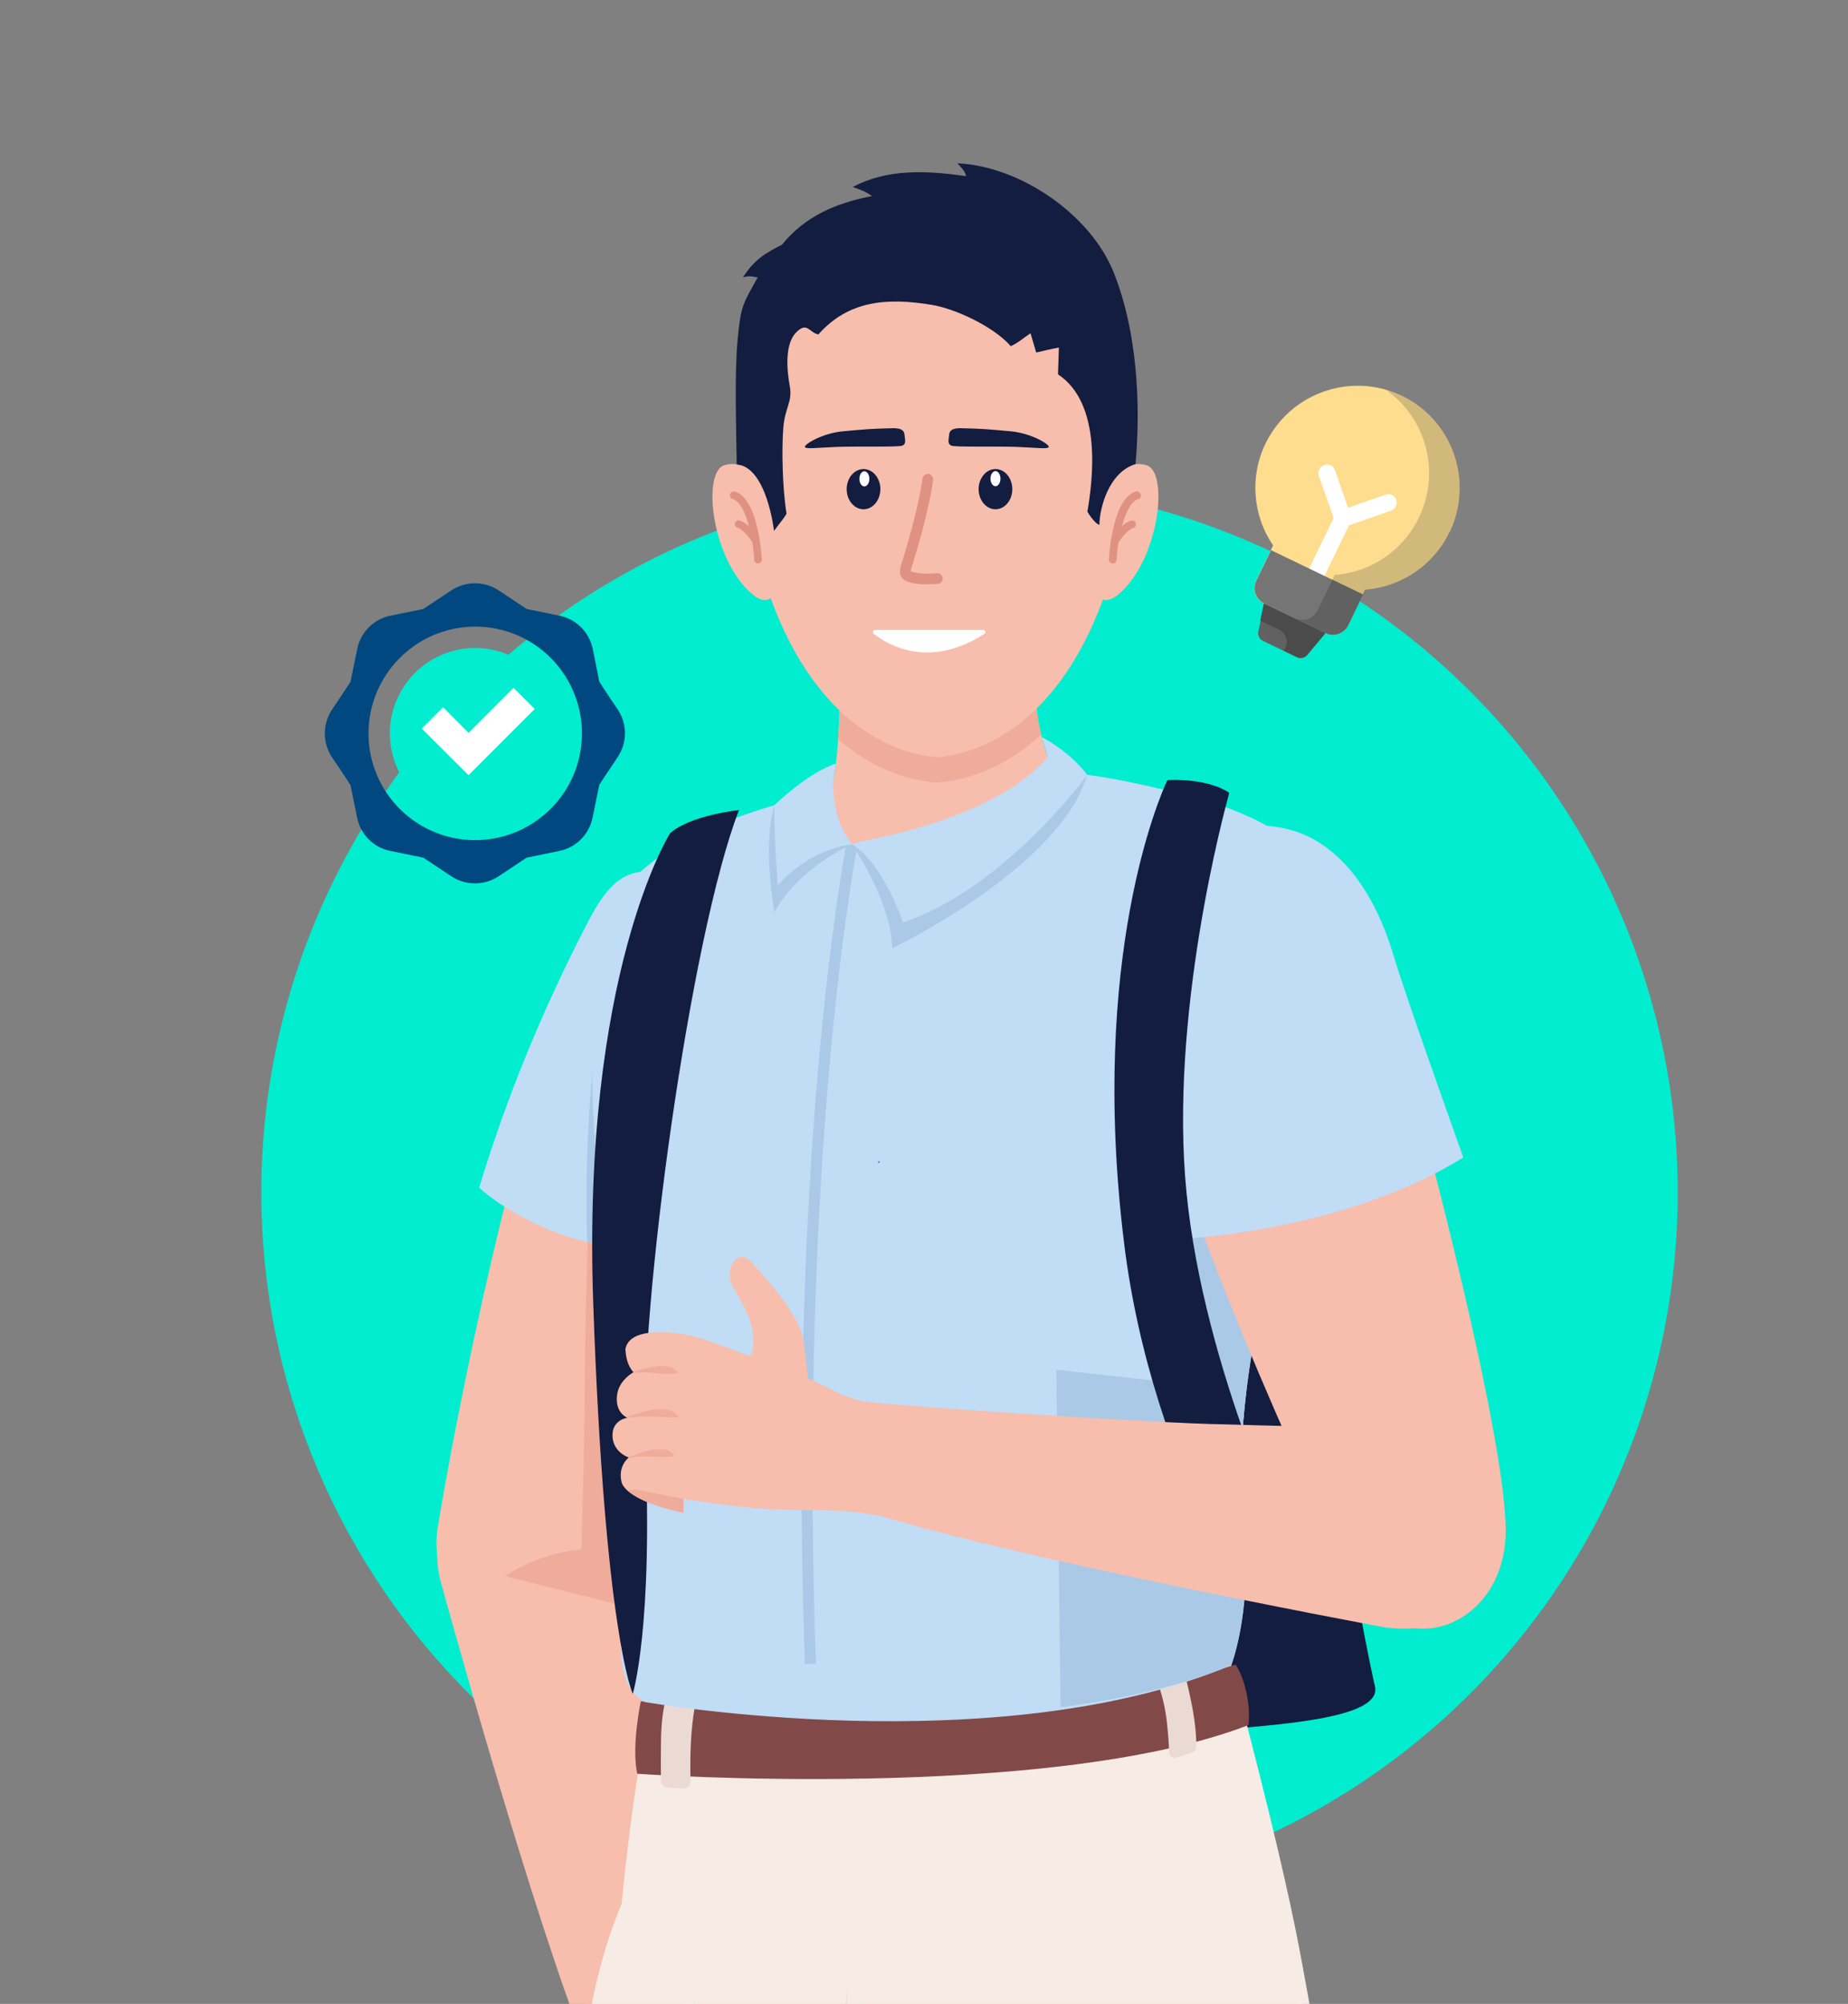 <?xml version="1.0" encoding="UTF-8"?>
<svg xmlns="http://www.w3.org/2000/svg" xmlns:xlink="http://www.w3.org/1999/xlink" viewBox="0 0 107.56 116.59">
  <rect x="0" y="0" width="107.56" height="116.59" fill="#808080" stroke="none"/>
  <defs>
    <style>
      .cls-1 {
        fill: none;
      }

      .cls-2 {
        fill: #e09282;
      }

      .cls-3 {
        fill: #efac9b;
      }

      .cls-4 {
        fill: #e3d0c8;
      }

      .cls-5 {
        fill: #aac9e6;
      }

      .cls-6 {
        fill: #ffdd8f;
      }

      .cls-7 {
        fill: #3e5e9e;
      }

      .cls-8 {
        fill: #757575;
      }

      .cls-9 {
        fill: #f7bead;
      }

      .cls-10 {
        isolation: isolate;
      }

      .cls-11, .cls-12 {
        fill-rule: evenodd;
      }

      .cls-11, .cls-13 {
        fill: #00edd0;
      }

      .cls-14 {
        fill: #fff;
      }

      .cls-12 {
        fill: #00487f;
      }

      .cls-15 {
        fill: #1d2a32;
        opacity: .2;
      }

      .cls-16 {
        fill: #824949;
      }

      .cls-17 {
        fill: #f7ebe6;
      }

      .cls-18 {
        mix-blend-mode: multiply;
      }

      .cls-18, .cls-19 {
        fill: #121d3f;
      }

      .cls-20 {
        fill: #4c4b4b;
      }

      .cls-21 {
        fill: #ebdad3;
      }

      .cls-22 {
        fill: #616161;
      }

      .cls-23 {
        fill: #c1dcf5;
      }

      .cls-24 {
        clip-path: url(#clippath);
      }
    </style>
    <clipPath id="clippath">
      <rect class="cls-1" width="107.56" height="116.59"/>
    </clipPath>
  </defs>
  <g class="cls-10">
    <g id="Layer_2" data-name="Layer 2">
      <g id="Layer_1-2" data-name="Layer 1">
        <g>
          <circle class="cls-13" cx="56.43" cy="69.38" r="41.22"/>
          <g>
            <path class="cls-6" d="M84.37,30.97c.92-1.91.76-4.17-.44-5.93-1.19-1.76-3.24-2.74-5.35-2.58-2.12.16-3.99,1.43-4.92,3.34s-.76,4.18.44,5.93l-.99,2.06c-.24.49-.03,1.09.46,1.32l3.57,1.72c.49.24,1.09.03,1.32-.46l.99-2.06c2.12-.16,3.99-1.43,4.91-3.34h0Z"/>
            <path class="cls-15" d="M84.37,30.97c-.92,1.91-2.79,3.19-4.91,3.34l-.99,2.06c-.24.49-.83.7-1.32.46l-1.78-.86c.49.24,1.08.03,1.32-.46l.99-2.06c2.5-.18,4.61-1.92,5.28-4.33.67-2.41-.24-4.99-2.29-6.44,1.68.48,3.07,1.69,3.78,3.28.71,1.6.69,3.43-.08,5.01h0Z"/>
            <path class="cls-14" d="M81.27,29.08c-.09-.26-.37-.39-.63-.3l-2.18.76-.76-2.18c-.22-.61-1.14-.29-.94.33l.86,2.45-1.85,3.83.89.43,1.85-3.83,2.45-.86c.26-.09.39-.37.3-.63h0Z"/>
            <path class="cls-8" d="M79.33,34.59l-.86,1.78c-.24.49-.83.7-1.32.46l-3.57-1.72c-.49-.24-.7-.83-.46-1.32l.86-1.78,5.35,2.58Z"/>
            <path class="cls-22" d="M79.33,34.59l-.86,1.78c-.24.49-.83.7-1.32.46l-1.78-.86c.49.24,1.08.03,1.32-.46l.86-1.78,1.78.86Z"/>
            <path class="cls-22" d="M75.49,38.24l-1.98-.95c-.2-.1-.32-.32-.27-.55l.34-1.62,3.57,1.72-1.06,1.27c-.14.17-.39.23-.59.13h0Z"/>
            <path class="cls-20" d="M77.14,36.83l-1.06,1.27c-.15.18-.39.23-.6.13l-.77-.37c.33-.4.2-1-.27-1.23l-1.09-.52.21-1,3.57,1.72Z"/>
          </g>
          <g>
            <g>
              <path class="cls-11" d="M27.66,37.7c-2.01,0-3.82,1.21-4.59,3.07-.77,1.86-.34,3.99,1.08,5.41,1.42,1.42,3.56,1.85,5.41,1.08,1.86-.77,3.07-2.58,3.07-4.59,0-2.74-2.22-4.96-4.97-4.97h0ZM27.66,44.2c-.25.23-.64.23-.88,0l-1.74-1.74.89-.88,1.3,1.3,2.18-2.18.87.88-2.61,2.62Z"/>
              <path class="cls-12" d="M35.97,41.3c-.55-.8-1.09-1.64-1.09-1.64,0,0-.19-.98-.38-1.9-.2-.98-.96-1.74-1.94-1.94l-1.91-.39-1.64-1.09c-.83-.54-1.9-.54-2.73,0l-1.64,1.09-1.91.39c-.98.2-1.74.96-1.94,1.94l-.39,1.91s-.55.84-1.09,1.64c-.54.83-.54,1.9,0,2.73.55.8,1.09,1.64,1.09,1.64,0,0,.2.98.39,1.91.2.97.96,1.73,1.94,1.92l1.91.39,1.64,1.09c.83.54,1.9.54,2.73,0l1.64-1.09,1.9-.39c.98-.2,1.74-.96,1.94-1.94l.39-1.91s.55-.84,1.09-1.64c.54-.83.54-1.9-.01-2.73h0ZM27.66,48.88c-2.51,0-4.78-1.51-5.74-3.83-.96-2.32-.43-4.99,1.35-6.77,1.78-1.78,4.45-2.31,6.77-1.35,2.32.96,3.83,3.23,3.83,5.74,0,3.43-2.78,6.2-6.21,6.21h0Z"/>
            </g>
            <polygon class="cls-14" points="27.27 45.1 24.55 42.39 25.79 41.15 27.27 42.64 29.89 40.02 31.12 41.25 27.27 45.1"/>
          </g>
          <g class="cls-24">
            <g>
              <g>
                <path class="cls-7" d="M33.67,88.97s-.89,5.85-.89,8.69c0,0,2.77,1.33,6.74,1.14,3.97-.19-.49-10.68-.49-10.68l-5.36.85Z"/>
                <path class="cls-19" d="M77.2,75.09c.1,3.23.33,6.7.74,10.38.52,4.62,1.26,8.88,2.1,12.73-1.01.55-2.47,1.19-4.32,1.48-3.67.59-6.61-.52-7.91-1.11-.35-6.08-.28-12.75.49-19.89.18-1.64.38-3.25.62-4.82,2.76.41,5.52.82,8.28,1.24Z"/>
                <path class="cls-19" d="M67.32,97.72s2.34,1.72,4.97,1.67c2.64-.05,6.89-2.63,7.69-1.41.7,1.77-4.19,2.24-7.67,2.55-3.48.31-5.26.35-5.26.35l.26-3.17Z"/>
              </g>
              <g>
                <g>
                  <path class="cls-9" d="M27.52,86.17c-1.75,1.4-2.46,3.73-1.86,5.89,1.62,5.85,7.09,25.22,9.84,30.24,3.25,5.94,6.28,2.76,5.32-2.59-.96-5.35-2.16-13.86-2.7-17.81-.87-6.43-.9-12.19-2.74-15.2-1.29-2.1-5.24-2.62-7.86-.53Z"/>
                  <path class="cls-9" d="M34.02,117.87c-.92-2.76,4.57-3.64,5.68-1.5.02.03,2,5.61,3.22,6.94,1.28,1.4,2.17,1.65,2.57,4.1.34,2.08.58,3.48.04,4.1-.56.65-1.15-.57-1.35-1.71-.22-1.23-1.56-3.72-2.2-2.54-.51.94-1.69,4.22-1.84,5.34-.24,1.83,1.03,7.55-1.32,7.27,0,0-.42,1.02-1.45.3,0,0-1.05.9-1.75-.93,0,0-1,.29-1.36-.83-.25-.76-.82-3.79-1.03-5.68-.2-1.9,2.34-7.5,2.36-10.03,0-.81-1.36-4.2-1.57-4.83Z"/>
                </g>
                <g>
                  <g>
                    <path class="cls-9" d="M51.63,103.57s-9.26-2.11-13.45,5.32c-2.16,3.83-3.59,19.31-4.4,34.14h22.88c2.78-10.37,5.1-19.99,5.31-22.58.45-5.59-1.21-13.88-10.34-16.87Z"/>
                    <path class="cls-3" d="M40.78,117.27s4.34,8.84,4.92,9.95c.25.47,1.56,7.68,2.99,15.81h7.97c2.78-10.37,5.1-19.99,5.31-22.58.26-3.2-.18-7.27-2.3-10.74l-18.89,7.56Z"/>
                  </g>
                  <path class="cls-17" d="M48.18,99.78s-12.86,1.59-14.41,21.81c-.52,6.74-1.23,14.18-1.8,21.44h28.15c2.84-10.77,5.06-21.2,4.87-25.17-.39-8.05-6.68-21.42-16.81-18.08Z"/>
                </g>
                <g>
                  <path class="cls-9" d="M37.58,91.44s.35,7.31.47,11.69c.12,4.38-1.01,15,10.5,21.7,10.37,6.04,20.72.64,22.77-2.18,3.15-4.32,3.61-10.57,2.4-16.99-1.21-6.41-4.03-12.78-3.09-23.32.93-10.54-34.29-10.22-33.05,9.11Z"/>
                  <g>
                    <path class="cls-17" d="M37.92,99.26s25.14,1.01,33.72-2.44c0,0,3.19,11.77,4.18,17.64.99,5.87-6.07,14.1-16.26,14.01-10.19-.09-15.52-4.87-19.76-11.73-2.25-3.7-3.62-5.96-3.62-5.96,0,0,.76-8.06,1.74-11.52Z"/>
                    <path class="cls-4" d="M48.55,123.05s-3-2.17-4.84-5.41c0,0,2.2,5.14,4.47,8.75l1.52,16.65h10.42c2.47-9.37,4.47-18.47,4.83-23.3l-15.62-4-.78,7.32Z"/>
                  </g>
                </g>
                <g>
                  <path class="cls-9" d="M75.7,118.03c-1.43-13.36-7.4-16.12-15.67-15.25,0,0-10.74.87-9.86,14.36.35,5.38,1.85,15.44,3.67,25.88h22.8c-.03-9.69-.33-19.27-.94-25Z"/>
                  <path class="cls-17" d="M73.94,106.98c-2.79-7.94-12.95-7.48-16.37-6.13,0,0-10.65,3.16-7.85,23.73.78,5.76,1.61,12.13,2.46,18.45h26.57c-.35-14.33-2.59-29.77-4.8-36.05Z"/>
                </g>
                <path class="cls-16" d="M37.3,98.97s-.56,2.62-.21,4.23c0,0,23.84,1.68,35.57-2.83.15-1.04-.16-2.62-.74-3.52,0,0-15.06,4.62-34.62,2.13Z"/>
                <path class="cls-21" d="M67.68,97.67c-.18.05-.29.24-.23.42.15.44.39,1.27.48,2.23.08.76.11,1.3.12,1.64,0,.22.22.37.43.3l.93-.31c.13-.04.22-.16.22-.3,0-.37-.01-1.18-.26-2.45-.17-.85-.28-1.31-.36-1.56-.05-.17-.23-.26-.39-.22l-.94.24Z"/>
                <path class="cls-21" d="M39.09,98.8c-.19,0-.36.13-.4.31-.09.39-.21,1.13-.22,2.29-.01,1.1-.01,1.81,0,2.21,0,.21.17.38.37.39l.93.06c.23.01.43-.17.42-.41-.03-1.48,0-2.95.25-4.36.04-.24-.14-.47-.38-.47l-.96-.02Z"/>
              </g>
              <g>
                <g>
                  <g>
                    <path class="cls-9" d="M45.49,49.7s-7.38-3.79-11.48,5.71c-4.1,9.5-7.6,27.74-8.52,33.38-.92,5.64,5.81,7.68,9.18,3.01,3.37-4.66,10.61-24.75,12.22-29.67,1.61-4.92,2.28-10.26-1.4-12.43Z"/>
                    <path class="cls-3" d="M34.6,61.18s-.56,14-.56,18.83c0,3.02-.14,8.05-.27,12.81.32-.29.62-.63.89-1.01,2.24-3.09,6.17-12.97,9.04-20.71,0,0,0-.02.01-.03l-9.12-9.89Z"/>
                  </g>
                  <path class="cls-23" d="M38.6,50.89c-.92,4.89-1.93,10.96-2.66,16.45-.24,1.77-.45,3.49-.62,5.08-.35-.02-.73-.08-1.13-.16-2.18-.47-4.89-1.86-6.3-3.16,1.59-5.26,3.72-10.42,6.25-15.3.46-.89.95-1.78,1.7-2.44.75-.65,1.84-.83,2.77-.48Z"/>
                  <path class="cls-5" d="M35.93,67.34c-.24,1.77-.45,3.49-.62,5.08-.35-.02-.73-.08-1.13-.16-.06-1.48-.25-8.6,1.09-15.48l.66,10.56Z"/>
                </g>
                <path class="cls-3" d="M29.39,91.7c3.3-2.13,7.61-2.13,9.8,0,.84.82,1.6,1.85,2.32,3.06-3.76-.97-8.01-2.03-12.12-3.06Z"/>
                <g>
                  <g>
                    <g>
                      <path class="cls-9" d="M63.38,45.41c-6.15-1.03-11.06-.19-16.85,1.51-3.87,1.13-8.02,2.23-9.9,4.85-3.29,4.6-1.79,15.97-.95,21.24.84,5.26,1.48,16.27,1.94,19.1.46,2.83,13,7.27,20.68,6.11,5.89-.89,11.27-3.77,12.04-9.16.9-6.36,2.44-15.47,4.22-21.01,1.78-5.54,4.59-17.07-4.25-20.93-1.66-.72-5.32-1.42-6.94-1.69Z"/>
                      <path class="cls-3" d="M74.56,68.03c-1.18,3.66-2.25,8.88-3.1,13.84-.33-1.64-1.4-4.48-2.06-6.48-2.39-7.26-4.41-16.14-4.41-16.14l9.83,7.94c-.08.29-.17.58-.25.84Z"/>
                    </g>
                    <g>
                      <path class="cls-9" d="M48.86,39.55s.2,5.74-1.07,8.38c-1.27,2.63,3.09,4.27,5.92,4.24,2.83-.03,7.18-1.61,7.69-5.02.51-3.41-1.58-2.12-1.19-11.4.31-7.26-12.14-3.35-11.35,3.8Z"/>
                      <path class="cls-3" d="M54.54,45.53c.62-.04,3.36-.27,6.05-2.8-.31-1.31-.54-3.32-.38-6.99.31-7.26-12.14-3.35-11.35,3.8,0,0,.05,1.58-.08,3.46,2.59,2.28,5.16,2.49,5.76,2.53Z"/>
                    </g>
                  </g>
                  <g>
                    <g>
                      <path class="cls-23" d="M76.67,62.01c-.59,3.91-2.19,9.24-3.15,13.39-.92,3.97-1.34,7.81-1.3,11.2.01,1.09.07,2.13.18,3.11.43,4.06-.73,7.17-.73,7.17-13.69,5.75-34.11,2.15-34.11,2.15-.89-.4-1.65-1.54-1.37-4.63.28-3.09.01-6.36-.2-10.57-.21-4.21-.69-8.75-1.26-15.85-.57-7.1-.27-12.39,1.47-15.82,1.74-3.43,8.89-5.31,8.89-5.31,1.41-1.14,3.41-1.34,3.41-1.34-.06.35-.19.9-.19.9.03,1.53,1.28,2.72,1.28,2.72,7.93-1.33,11.71-4.2,11.71-4.2,1.41,0,3.86.32,8.19,1.46,4.33,1.14,6.07,2.92,6.07,2.92.78,1.74,1.28,6.16,1.35,9.94.01.79-.07,1.73-.23,2.76Z"/>
                      <g>
                        <path class="cls-5" d="M45.07,53.08c1.47-2.67,4.51-3.95,4.51-3.95,0,0-1.25-1.18-1.28-2.72,0,0,.13-.55.19-.9,0,0-2,.2-3.41,1.34-.73,2.23,0,6.23,0,6.23Z"/>
                        <path class="cls-5" d="M63.28,45.09c-.83-.11-1.47-.15-1.99-.15,0,0-3.78,2.87-11.71,4.2,0,0,2.28,3.21,2.35,6.03,0,0,9.79-4.69,11.34-10.08Z"/>
                        <path class="cls-5" d="M73.52,75.4c-.92,3.97-1.34,7.81-1.3,11.2-1.08-2.75-3.07-7.4-4.11-10.85-1.81-6.02-2.72-17.82-2.72-17.82l11.29,4.09c-.59,3.91-2.19,9.24-3.15,13.39Z"/>
                        <path class="cls-5" d="M72.39,89.71c-.27-2.6-.23-5.6.15-8.8l-11.06-1.21.25,19.63c3.55-.47,7-1.23,9.93-2.44,0,0,1.16-3.11.73-7.17Z"/>
                      </g>
                    </g>
                    <path class="cls-5" d="M49.88,49.28c-.09-.03-.2-.12-.3-.14-.08-.02-.14.03-.21.02-.03,0-.07,0-.1,0,0,0-.02,0-.02,0-.13.68-.92,5.09-1.59,12.56-.67,7.47-1.36,19.63-.81,35.1l.64-.02c-.55-15.43.14-27.55.81-35.01.67-7.48,1.47-11.88,1.59-12.52Z"/>
                    <g>
                      <path class="cls-23" d="M49.58,49.13s.29-.12.92-.25c2.26-.45,7.82-1.75,10.49-4.83l-.36-1.17s1.58.79,2.65,2.2c0,0-4.74,6.57-10.72,8.59,0,0-1.15-3.45-2.97-4.55Z"/>
                      <path class="cls-23" d="M48.65,44.43l-.16,1.08s-.06,1.83.76,3.11c.12.18.23.33.33.51,0,0-2.38.17-4.31,2.4,0,0-.24-3.11-.2-4.68,0,0,1.91-1.87,3.57-2.42Z"/>
                    </g>
                  </g>
                </g>
                <g>
                  <g>
                    <path class="cls-9" d="M54.54,11.18s13.31-.88,11.46,15.55c-1.84,16.44-10.32,17.25-11.46,17.32-1.14-.07-9.62-.88-11.46-17.32-1.84-16.44,11.46-15.55,11.46-15.55Z"/>
                    <g>
                      <g>
                        <ellipse class="cls-19" cx="57.94" cy="28.46" rx=".98" ry="1.17"/>
                        <ellipse class="cls-19" cx="50.26" cy="28.46" rx=".98" ry="1.17"/>
                      </g>
                      <g>
                        <path class="cls-19" d="M52.1,24.92s.5-.02.54.33c.05.4.1.59-.13.68s-2.53.03-3.77.07c-1.26.05-1.81.14-1.89.01-.08-.13.98-.81,2.25-.92,1.48-.13,1.44-.14,3-.18Z"/>
                        <path class="cls-19" d="M55.79,24.92s-.5-.02-.54.33c-.05.4-.1.59.13.68s2.53.03,3.77.07c1.26.05,1.81.14,1.89.01.08-.13-.98-.81-2.25-.92-1.48-.13-1.44-.14-3-.18Z"/>
                      </g>
                      <path class="cls-2" d="M54,34c-.4,0-.92-.04-1.25-.19-.53-.25-.38-.72-.23-1.18.02-.08.05-.16.08-.25.91-2.98,1.09-4.52,1.09-4.53.02-.17.17-.29.34-.28.17.02.29.17.28.34,0,.06-.18,1.6-1.11,4.65-.03.09-.06.18-.08.26-.05.16-.11.34-.11.42,0,0,.01,0,.02,0,.32.15,1.09.15,1.5.11.17-.02.32.11.34.28.02.17-.11.32-.28.34-.05,0-.28.02-.57.02Z"/>
                    </g>
                  </g>
                  <g>
                    <g>
                      <path class="cls-9" d="M64.2,28.48s1.08-1.87,2.54-1.41c1.25.4.79,5.13-1.41,7.3-2.32,2.29-2.21-3.19-1.13-5.89Z"/>
                      <path class="cls-2" d="M66.39,28.75c-.04-.12-.16-.19-.28-.15-1.34.4-1.55,3.59-1.57,3.95,0,.12.09.23.21.24.13,0,.23-.09.24-.21.02-.31.05-.66.11-1.02.19-.3.58-.76.85-.84.12-.03.19-.15.16-.27-.03-.12-.15-.19-.27-.16-.19.05-.38.18-.54.34.21-.79.52-1.46.95-1.59.12-.04.19-.16.15-.28Z"/>
                    </g>
                    <g>
                      <path class="cls-9" d="M44.69,28.48s-1.08-1.87-2.54-1.41c-1.25.4-.79,5.13,1.41,7.3,2.32,2.29,2.21-3.19,1.13-5.89Z"/>
                      <path class="cls-2" d="M44.34,32.55c-.02-.36-.23-3.55-1.57-3.95-.12-.04-.24.03-.28.15-.04.12.03.24.15.28.43.13.74.8.95,1.59-.17-.16-.36-.29-.54-.34-.12-.03-.24.04-.27.16-.03.12.04.24.16.27.27.07.66.54.85.84.06.36.09.72.11,1.02,0,.12.11.21.22.21.14,0,.23-.11.22-.24Z"/>
                    </g>
                  </g>
                  <g>
                    <path class="cls-19" d="M66.09,27.01c.32-3.58.08-7.79-1.27-11.16-1.35-3.37-5.43-6.18-9.1-6.35.2.21.44.43.51.75-2.23-.32-4.54-.46-6.6.63.4.14.79.27,1.12.53-2.05.39-3.89,1.16-5.23,2.82-.93.49-1.57.81-2.28,1.91.33-.1.48-.07.86,0-.87,1.56-.99,1.67-1.17,3.65-.18,1.98-.08,5.02-.05,7.23,1.76.15,2.17,3.87,2.17,3.87.24-.34.5-.62.73-1-.24-1.43-.29-3.75-.19-4.99.1-1.24.56-1.51.37-2.48-.18-.98-.27-2.43.38-3.08.64-.65.76.01,1.29.12,1.74-1.97,3.98-2.16,6.62-1.72,1.33.22,3.58,1.25,4.58,2.4.45-.2.76-.5,1.15-.75.11.37.22.75.33,1.12.44-.1.88-.21,1.32-.29-.01.52-.04,1.06-.05,1.56,2.61,1.73,2.01,6.24,1.71,7.99,0,0,.39.67.7.77,0-.96.54-3.05,2.08-3.53Z"/>
                    <path class="cls-18" d="M61.6,20.44c1.48-1.29,2.87-2.81,3.1-4.84-.89,1.7-1.79,3.41-3.1,4.84Z"/>
                  </g>
                  <g>
                    <path class="cls-9" d="M53.96,35.53c-2.25,0-4.07.93-4.07,2.07,0,.72.73,1.36,1.83,1.73.16.05.33.06.49.01,1.22-.33,1.19-1.52,1.19-1.52h1.13s-.03,1.19,1.19,1.52c.16.04.33.04.49-.01,1.1-.37,1.83-1.01,1.83-1.73,0-1.15-1.82-2.07-4.07-2.07Z"/>
                    <path class="cls-14" d="M50.86,36.88c.76.6,3.17,2.1,6.43,0,.1-.06.06-.23-.06-.23h-6.31c-.11,0-.15.15-.07.22Z"/>
                  </g>
                </g>
                <g>
                  <path class="cls-9" d="M72.27,48.42s-8.21,1.2-6.03,11.32c2.18,10.12,9.93,26.99,12.45,32.12,2.53,5.13,8.91,2.99,8.95-2.77.03-5.76-5.47-26.42-7.01-31.37-1.55-4.94-4.1-9.68-8.36-9.31Z"/>
                  <path class="cls-23" d="M85.17,67.34c-2.99,1.88-6.83,3.18-10.63,3.96-1.93.39-3.84.65-5.63.78,0,0-2.81-8.8-3.29-11.12-.25-1.19-.43-2.41-.48-3.62-.05-1.15.04-2.31.33-3.43.59-2.29,2.38-4.64,4.63-5.37.9-.35,1.92-.53,2.93-.53.22,0,.44,0,.66.03.26.02.52.05.78.1.8.14,1.56.42,2.23.83.03.02.06.04.08.05,2.28,1.46,3.59,4.07,4.36,6.67.62,2.11,3.58,10.38,4.03,11.66Z"/>
                </g>
                <g>
                  <path class="cls-7" d="M42.79,65.55s0-.02,0-.02c.01.05,0,.08,0,.02Z"/>
                  <path class="cls-7" d="M51.24,67.58l-.12.09c-.01-.06-.02-.09-.02-.09h.14Z"/>
                </g>
                <path class="cls-19" d="M68.02,45.37s-.08.03-.1.07c-.39.85-4.53,10.23-2.5,26.84,1.62,13.28,8.4,23.39,10.61,26.43,0,0,.82-3.42.24-6.05-.05-.21-.12-.41-.22-.6-.89-1.79-5.96-12.31-6.99-22.66-1.03-10.3,2.21-22.25,2.47-23.21.01-.04,0-.08-.04-.1-.24-.16-1.31-.78-3.47-.71Z"/>
                <path class="cls-19" d="M39,48.48s-5.15,8.15-4.47,27.39c.67,19.24,2.3,22.68,2.3,22.68,0,0,1.2-3.9.72-14.7-.34-7.65,2.61-29.33,5.46-36.72,0,0-2.82.29-4.01,1.35Z"/>
                <g>
                  <path class="cls-9" d="M80.59,94.68s-26.48-4.89-32.67-7.64c-6.19-2.75-3.27-6.03,2.14-5.51,5.41.52,13.99,1.01,17.98,1.22,6.48.34,12.19-.03,15.37,1.48,4.83,2.3,4.7,11.49-2.82,10.45Z"/>
                  <g>
                    <g>
                      <path class="cls-9" d="M47.52,83.39s-.48-2.75-.72-5.18c-.17-1.72-2.41-4.05-3.12-4.82-.71-.77-1.61.37-1.03,1.45.15.27.29.54.43.79.54.96.86,1.74.75,2.84-.02.26-.36.56-.39.8-.16,1.07,2.03,4.51,4.07,4.13Z"/>
                      <path class="cls-9" d="M54.84,85.14s-.77-2.73-4.24-3.52c-2.26-.51-1.89-.82-4.44-1.75-2.55-.93-5.01-2.02-6.25-2.22-1.24-.21-3.28-.35-3.51.84.03.45.11.95.47,1.35,0,0-.79.42-.94,1.23-.2,1.12.59,1.42.59,1.42,0,0-.9.1-.87,1.06.03.96.95,1.25.95,1.25,0,0-.66.48-.42,1.44.14.55,1.28,1.3,3.6,1.78v-.81s2.99.48,4.91.59c1.92.12,4.39-.07,6.5.4,2.11.47,4.29-1.2,3.65-3.05Z"/>
                      <g>
                        <path class="cls-3" d="M36.86,79.81c.74-.2,2.11-.69,2.6.06-.57.16-1.05.02-1.61,0-.33-.02-.65-.01-.98,0-.03,0-.03-.04,0-.04Z"/>
                        <path class="cls-3" d="M36.48,82.44c.79-.26,2.57-.91,3,.04-.5-.03-.98-.02-1.47-.07-.51,0-1.01.03-1.52.08-.03,0-.04-.04-.01-.04Z"/>
                        <path class="cls-3" d="M36.59,84.77c.74-.25,2.2-.88,2.67-.03-.58.08-1.07,0-1.64,0-.34,0-.67.03-1.01.07-.03,0-.04-.03-.01-.04Z"/>
                      </g>
                    </g>
                    <path class="cls-3" d="M36.55,86.74c.52.45,1.57.93,3.23,1.27v-.81s-1.74-.32-2.82-.55c0,0-.26,0-.42.1Z"/>
                  </g>
                </g>
                <ellipse class="cls-14" cx="50.31" cy="27.86" rx=".29" ry=".44"/>
                <ellipse class="cls-14" cx="57.94" cy="27.85" rx=".29" ry=".44"/>
              </g>
            </g>
          </g>
        </g>
      </g>
    </g>
  </g>
</svg>